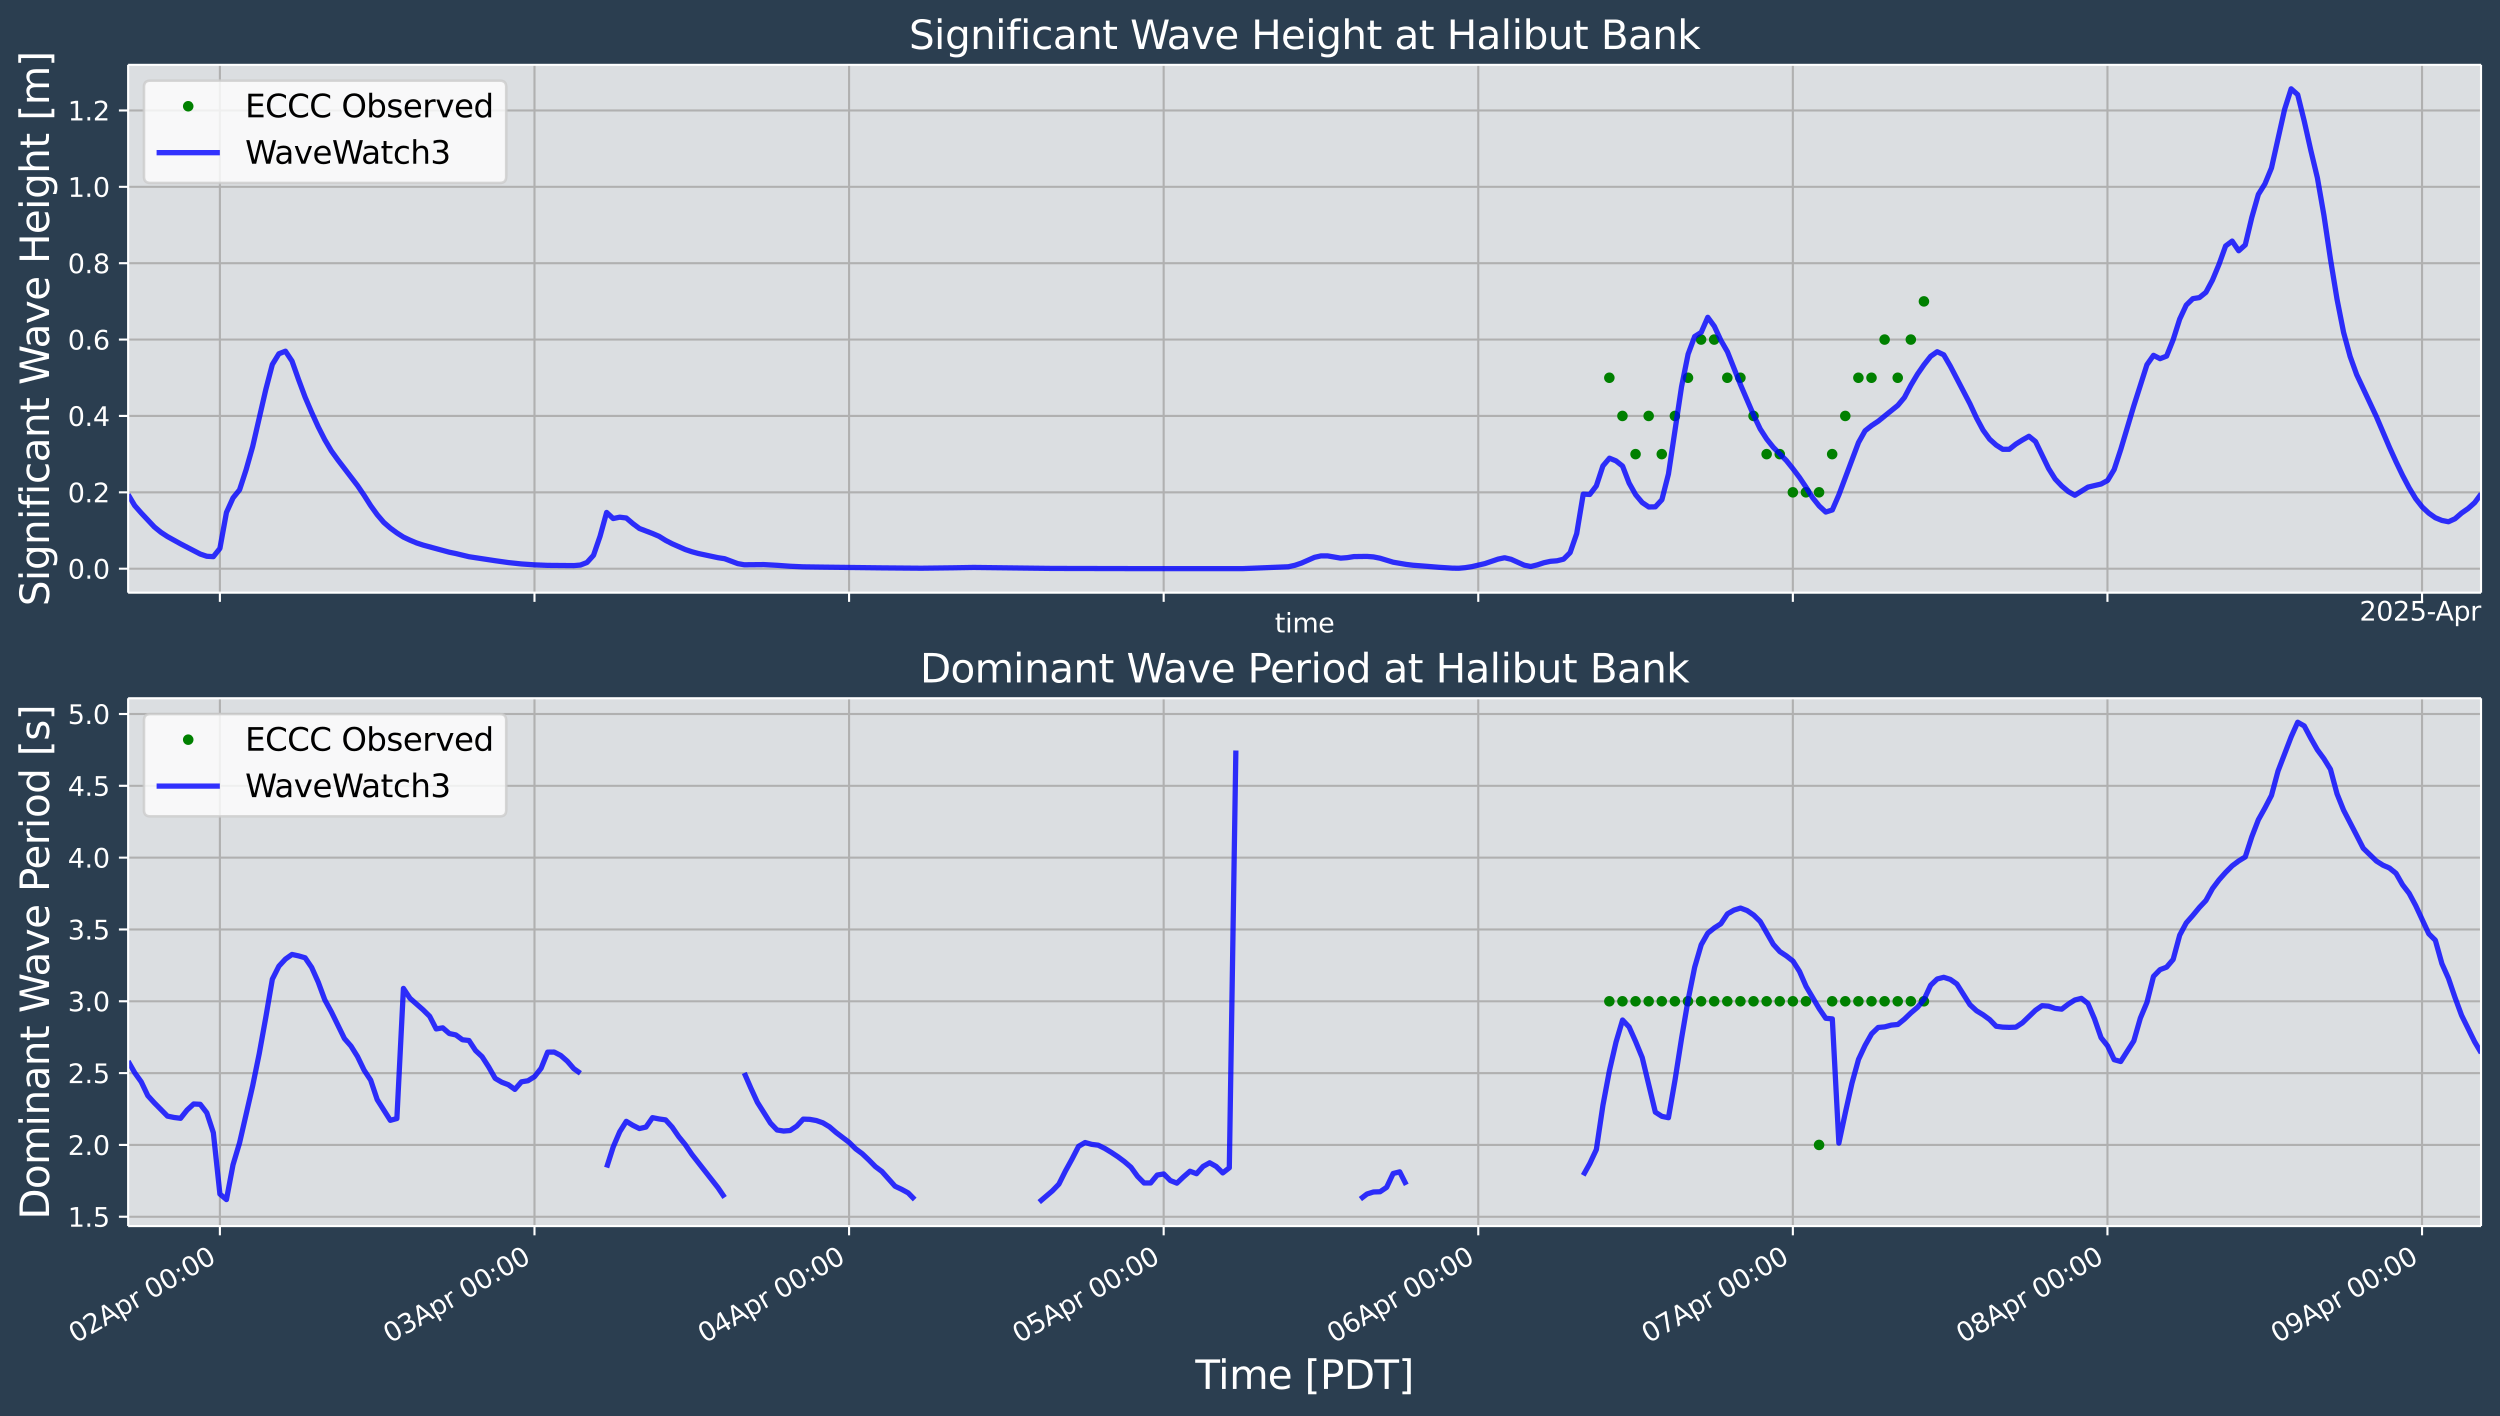 <?xml version="1.0" encoding="UTF-8"?>
<!DOCTYPE svg  PUBLIC '-//W3C//DTD SVG 1.1//EN'  'http://www.w3.org/Graphics/SVG/1.1/DTD/svg11.dtd'>
<svg width="948.62pt" height="537.35pt" version="1.1" viewBox="0 0 948.62 537.35" xmlns="http://www.w3.org/2000/svg" xmlns:xlink="http://www.w3.org/1999/xlink">
 <defs>
  <style type="text/css">*{stroke-linejoin: round; stroke-linecap: butt}</style>
 </defs>
 <g id="figure_1">
  <g id="patch_1">
   <path d="m0 537.35h948.62v-537.35h-948.62z" fill="#2b3e50"/>
  </g>
  <g id="axes_1">
   <g id="patch_2">
    <path d="m48.62 224.89h892.8v-200.29h-892.8z" fill="#dbdee1"/>
   </g>
   <g id="matplotlib.axis_1">
    <g id="xtick_1">
     <g id="line2d_1">
      <path d="m83.437 224.89v-200.29" clip-path="url(#p3595fa53ae)" fill="none" stroke="#b0b0b0" stroke-linecap="square" stroke-width=".8"/>
     </g>
     <g id="line2d_2">
      <defs>
       <path id="mb0a43c308f" d="m0 0v3.5" stroke="#fff" stroke-width=".8"/>
      </defs>
      <use x="83.437" y="224.889" fill="#ffffff" stroke="#ffffff" stroke-width=".8" xlink:href="#mb0a43c308f"/>
     </g>
    </g>
    <g id="xtick_2">
     <g id="line2d_3">
      <path d="m202.81 224.89v-200.29" clip-path="url(#p3595fa53ae)" fill="none" stroke="#b0b0b0" stroke-linecap="square" stroke-width=".8"/>
     </g>
     <g id="line2d_4">
      <use x="202.809" y="224.889" fill="#ffffff" stroke="#ffffff" stroke-width=".8" xlink:href="#mb0a43c308f"/>
     </g>
    </g>
    <g id="xtick_3">
     <g id="line2d_5">
      <path d="m322.18 224.89v-200.29" clip-path="url(#p3595fa53ae)" fill="none" stroke="#b0b0b0" stroke-linecap="square" stroke-width=".8"/>
     </g>
     <g id="line2d_6">
      <use x="322.18" y="224.889" fill="#ffffff" stroke="#ffffff" stroke-width=".8" xlink:href="#mb0a43c308f"/>
     </g>
    </g>
    <g id="xtick_4">
     <g id="line2d_7">
      <path d="m441.55 224.89v-200.29" clip-path="url(#p3595fa53ae)" fill="none" stroke="#b0b0b0" stroke-linecap="square" stroke-width=".8"/>
     </g>
     <g id="line2d_8">
      <use x="441.552" y="224.889" fill="#ffffff" stroke="#ffffff" stroke-width=".8" xlink:href="#mb0a43c308f"/>
     </g>
    </g>
    <g id="xtick_5">
     <g id="line2d_9">
      <path d="m560.92 224.89v-200.29" clip-path="url(#p3595fa53ae)" fill="none" stroke="#b0b0b0" stroke-linecap="square" stroke-width=".8"/>
     </g>
     <g id="line2d_10">
      <use x="560.923" y="224.889" fill="#ffffff" stroke="#ffffff" stroke-width=".8" xlink:href="#mb0a43c308f"/>
     </g>
    </g>
    <g id="xtick_6">
     <g id="line2d_11">
      <path d="m680.29 224.89v-200.29" clip-path="url(#p3595fa53ae)" fill="none" stroke="#b0b0b0" stroke-linecap="square" stroke-width=".8"/>
     </g>
     <g id="line2d_12">
      <use x="680.295" y="224.889" fill="#ffffff" stroke="#ffffff" stroke-width=".8" xlink:href="#mb0a43c308f"/>
     </g>
    </g>
    <g id="xtick_7">
     <g id="line2d_13">
      <path d="m799.67 224.89v-200.29" clip-path="url(#p3595fa53ae)" fill="none" stroke="#b0b0b0" stroke-linecap="square" stroke-width=".8"/>
     </g>
     <g id="line2d_14">
      <use x="799.667" y="224.889" fill="#ffffff" stroke="#ffffff" stroke-width=".8" xlink:href="#mb0a43c308f"/>
     </g>
    </g>
    <g id="xtick_8">
     <g id="line2d_15">
      <path d="m919.04 224.89v-200.29" clip-path="url(#p3595fa53ae)" fill="none" stroke="#b0b0b0" stroke-linecap="square" stroke-width=".8"/>
     </g>
     <g id="line2d_16">
      <use x="919.038" y="224.889" fill="#ffffff" stroke="#ffffff" stroke-width=".8" xlink:href="#mb0a43c308f"/>
     </g>
    </g>
    <g id="text_1">
     <!-- time -->
     <g transform="translate(483.72 239.99) scale(.1 -.1)" fill="#fff">
      <defs>
       <path id="DejaVuSans-74" transform="scale(.016)" d="m1172 4494v-994h1184v-447h-1184v-1900q0-428 117-550t477-122h590v-481h-590q-666 0-919 248-253 249-253 905v1900h-422v447h422v994h578z"/>
       <path id="DejaVuSans-69" transform="scale(.016)" d="m603 3500h575v-3500h-575v3500zm0 1363h575v-729h-575v729z"/>
       <path id="DejaVuSans-6d" transform="scale(.016)" d="m3328 2828q216 388 516 572t706 184q547 0 844-383 297-382 297-1088v-2113h-578v2094q0 503-179 746-178 244-543 244-447 0-707-297-259-296-259-809v-1978h-578v2094q0 506-178 748t-550 242q-441 0-701-298-259-298-259-808v-1978h-578v3500h578v-544q197 322 472 475t653 153q382 0 649-194 267-193 395-562z"/>
       <path id="DejaVuSans-65" transform="scale(.016)" d="m3597 1894v-281h-2644q38-594 358-905t892-311q331 0 642 81t618 244v-544q-310-131-635-200t-659-69q-838 0-1327 487-489 488-489 1320 0 859 464 1363 464 505 1252 505 706 0 1117-455 411-454 411-1235zm-575 169q-6 471-264 752-258 282-683 282-481 0-770-272t-333-766l2050 4z"/>
      </defs>
      <use xlink:href="#DejaVuSans-74"/>
      <use transform="translate(39.209)" xlink:href="#DejaVuSans-69"/>
      <use transform="translate(66.992)" xlink:href="#DejaVuSans-6d"/>
      <use transform="translate(164.4)" xlink:href="#DejaVuSans-65"/>
     </g>
    </g>
    <g id="text_2">
     <!-- 2025-Apr -->
     <g transform="translate(895.29 235.49) scale(.1 -.1)" fill="#fff">
      <defs>
       <path id="DejaVuSans-32" transform="scale(.016)" d="m1228 531h2203v-531h-2962v531q359 372 979 998 621 627 780 809 303 340 423 576 121 236 121 464 0 372-261 606-261 235-680 235-297 0-627-103-329-103-704-313v638q381 153 712 231 332 78 607 78 725 0 1156-363 431-362 431-968 0-288-108-546-107-257-392-607-78-91-497-524-418-433-1181-1211z"/>
       <path id="DejaVuSans-30" transform="scale(.016)" d="m2034 4250q-487 0-733-480-245-479-245-1442 0-959 245-1439 246-480 733-480 491 0 736 480 246 480 246 1439 0 963-246 1442-245 480-736 480zm0 500q785 0 1199-621 414-620 414-1801 0-1178-414-1799-414-620-1199-620-784 0-1198 620-414 621-414 1799 0 1181 414 1801 414 621 1198 621z"/>
       <path id="DejaVuSans-35" transform="scale(.016)" d="m691 4666h2478v-532h-1900v-1143q137 47 274 70 138 23 276 23 781 0 1237-428 457-428 457-1159 0-753-469-1171-469-417-1322-417-294 0-599 50-304 50-629 150v635q281-153 581-228t634-75q541 0 856 284 316 284 316 772 0 487-316 771-315 285-856 285-253 0-505-56-251-56-513-175v2344z"/>
       <path id="DejaVuSans-2d" transform="scale(.016)" d="m313 2009h1684v-512h-1684v512z"/>
       <path id="DejaVuSans-41" transform="scale(.016)" d="m2188 4044-857-2322h1716l-859 2322zm-357 622h716l1778-4666h-656l-425 1197h-2103l-425-1197h-666l1781 4666z"/>
       <path id="DejaVuSans-70" transform="scale(.016)" d="m1159 525v-1856h-578v4831h578v-531q182 312 458 463 277 152 661 152 638 0 1036-506 399-506 399-1331t-399-1332q-398-506-1036-506-384 0-661 152-276 152-458 464zm1957 1222q0 634-261 995t-717 361q-457 0-718-361t-261-995 261-995 718-361q456 0 717 361t261 995z"/>
       <path id="DejaVuSans-72" transform="scale(.016)" d="m2631 2963q-97 56-211 82-114 27-251 27-488 0-749-317t-261-911v-1844h-578v3500h578v-544q182 319 472 473 291 155 707 155 59 0 131-8 72-7 159-23l3-590z"/>
      </defs>
      <use xlink:href="#DejaVuSans-32"/>
      <use transform="translate(63.623)" xlink:href="#DejaVuSans-30"/>
      <use transform="translate(127.25)" xlink:href="#DejaVuSans-32"/>
      <use transform="translate(190.87)" xlink:href="#DejaVuSans-35"/>
      <use transform="translate(254.49)" xlink:href="#DejaVuSans-2d"/>
      <use transform="translate(288.33)" xlink:href="#DejaVuSans-41"/>
      <use transform="translate(356.73)" xlink:href="#DejaVuSans-70"/>
      <use transform="translate(420.21)" xlink:href="#DejaVuSans-72"/>
     </g>
    </g>
   </g>
   <g id="matplotlib.axis_2">
    <g id="ytick_1">
     <g id="line2d_17">
      <path d="m48.62 215.79h892.8" clip-path="url(#p3595fa53ae)" fill="none" stroke="#b0b0b0" stroke-linecap="square" stroke-width=".8"/>
     </g>
     <g id="line2d_18">
      <defs>
       <path id="m630be908a1" d="m0 0h-3.5" stroke="#fff" stroke-width=".8"/>
      </defs>
      <use x="48.62" y="215.791" fill="#ffffff" stroke="#ffffff" stroke-width=".8" xlink:href="#m630be908a1"/>
     </g>
     <g id="text_3">
      <!-- 0.0 -->
      <g transform="translate(25.717 219.59) scale(.1 -.1)" fill="#fff">
       <defs>
        <path id="DejaVuSans-2e" transform="scale(.016)" d="m684 794h660v-794h-660v794z"/>
       </defs>
       <use xlink:href="#DejaVuSans-30"/>
       <use transform="translate(63.623)" xlink:href="#DejaVuSans-2e"/>
       <use transform="translate(95.41)" xlink:href="#DejaVuSans-30"/>
      </g>
     </g>
    </g>
    <g id="ytick_2">
     <g id="line2d_19">
      <path d="m48.62 186.81h892.8" clip-path="url(#p3595fa53ae)" fill="none" stroke="#b0b0b0" stroke-linecap="square" stroke-width=".8"/>
     </g>
     <g id="line2d_20">
      <use x="48.62" y="186.81" fill="#ffffff" stroke="#ffffff" stroke-width=".8" xlink:href="#m630be908a1"/>
     </g>
     <g id="text_4">
      <!-- 0.2 -->
      <g transform="translate(25.717 190.61) scale(.1 -.1)" fill="#fff">
       <use xlink:href="#DejaVuSans-30"/>
       <use transform="translate(63.623)" xlink:href="#DejaVuSans-2e"/>
       <use transform="translate(95.41)" xlink:href="#DejaVuSans-32"/>
      </g>
     </g>
    </g>
    <g id="ytick_3">
     <g id="line2d_21">
      <path d="m48.62 157.83h892.8" clip-path="url(#p3595fa53ae)" fill="none" stroke="#b0b0b0" stroke-linecap="square" stroke-width=".8"/>
     </g>
     <g id="line2d_22">
      <use x="48.62" y="157.83" fill="#ffffff" stroke="#ffffff" stroke-width=".8" xlink:href="#m630be908a1"/>
     </g>
     <g id="text_5">
      <!-- 0.4 -->
      <g transform="translate(25.717 161.63) scale(.1 -.1)" fill="#fff">
       <defs>
        <path id="DejaVuSans-34" transform="scale(.016)" d="m2419 4116-1594-2491h1594v2491zm-166 550h794v-3041h666v-525h-666v-1100h-628v1100h-2106v609l1940 2957z"/>
       </defs>
       <use xlink:href="#DejaVuSans-30"/>
       <use transform="translate(63.623)" xlink:href="#DejaVuSans-2e"/>
       <use transform="translate(95.41)" xlink:href="#DejaVuSans-34"/>
      </g>
     </g>
    </g>
    <g id="ytick_4">
     <g id="line2d_23">
      <path d="m48.62 128.85h892.8" clip-path="url(#p3595fa53ae)" fill="none" stroke="#b0b0b0" stroke-linecap="square" stroke-width=".8"/>
     </g>
     <g id="line2d_24">
      <use x="48.62" y="128.85" fill="#ffffff" stroke="#ffffff" stroke-width=".8" xlink:href="#m630be908a1"/>
     </g>
     <g id="text_6">
      <!-- 0.6 -->
      <g transform="translate(25.717 132.65) scale(.1 -.1)" fill="#fff">
       <defs>
        <path id="DejaVuSans-36" transform="scale(.016)" d="m2113 2584q-425 0-674-291-248-290-248-796 0-503 248-796 249-292 674-292t673 292q248 293 248 796 0 506-248 796-248 291-673 291zm1253 1979v-575q-238 112-480 171-242 60-480 60-625 0-955-422-329-422-376-1275 184 272 462 417 279 145 613 145 703 0 1111-427 408-426 408-1160 0-719-425-1154-425-434-1131-434-810 0-1238 620-428 621-428 1799 0 1106 525 1764t1409 658q238 0 480-47t505-140z"/>
       </defs>
       <use xlink:href="#DejaVuSans-30"/>
       <use transform="translate(63.623)" xlink:href="#DejaVuSans-2e"/>
       <use transform="translate(95.41)" xlink:href="#DejaVuSans-36"/>
      </g>
     </g>
    </g>
    <g id="ytick_5">
     <g id="line2d_25">
      <path d="m48.62 99.87h892.8" clip-path="url(#p3595fa53ae)" fill="none" stroke="#b0b0b0" stroke-linecap="square" stroke-width=".8"/>
     </g>
     <g id="line2d_26">
      <use x="48.62" y="99.87" fill="#ffffff" stroke="#ffffff" stroke-width=".8" xlink:href="#m630be908a1"/>
     </g>
     <g id="text_7">
      <!-- 0.8 -->
      <g transform="translate(25.717 103.67) scale(.1 -.1)" fill="#fff">
       <defs>
        <path id="DejaVuSans-38" transform="scale(.016)" d="m2034 2216q-450 0-708-241-257-241-257-662 0-422 257-663 258-241 708-241t709 242q260 243 260 662 0 421-258 662-257 241-711 241zm-631 268q-406 100-633 378-226 279-226 679 0 559 398 884 399 325 1092 325 697 0 1094-325t397-884q0-400-227-679-226-278-629-378 456-106 710-416 255-309 255-755 0-679-414-1042-414-362-1186-362-771 0-1186 362-414 363-414 1042 0 446 256 755 257 310 713 416zm-231 997q0-362 226-565 227-203 636-203 407 0 636 203 230 203 230 565 0 363-230 566-229 203-636 203-409 0-636-203-226-203-226-566z"/>
       </defs>
       <use xlink:href="#DejaVuSans-30"/>
       <use transform="translate(63.623)" xlink:href="#DejaVuSans-2e"/>
       <use transform="translate(95.41)" xlink:href="#DejaVuSans-38"/>
      </g>
     </g>
    </g>
    <g id="ytick_6">
     <g id="line2d_27">
      <path d="m48.62 70.89h892.8" clip-path="url(#p3595fa53ae)" fill="none" stroke="#b0b0b0" stroke-linecap="square" stroke-width=".8"/>
     </g>
     <g id="line2d_28">
      <use x="48.62" y="70.89" fill="#ffffff" stroke="#ffffff" stroke-width=".8" xlink:href="#m630be908a1"/>
     </g>
     <g id="text_8">
      <!-- 1.0 -->
      <g transform="translate(25.717 74.689) scale(.1 -.1)" fill="#fff">
       <defs>
        <path id="DejaVuSans-31" transform="scale(.016)" d="m794 531h1031v3560l-1122-225v575l1116 225h631v-4135h1031v-531h-2687v531z"/>
       </defs>
       <use xlink:href="#DejaVuSans-31"/>
       <use transform="translate(63.623)" xlink:href="#DejaVuSans-2e"/>
       <use transform="translate(95.41)" xlink:href="#DejaVuSans-30"/>
      </g>
     </g>
    </g>
    <g id="ytick_7">
     <g id="line2d_29">
      <path d="m48.62 41.909h892.8" clip-path="url(#p3595fa53ae)" fill="none" stroke="#b0b0b0" stroke-linecap="square" stroke-width=".8"/>
     </g>
     <g id="line2d_30">
      <use x="48.62" y="41.909" fill="#ffffff" stroke="#ffffff" stroke-width=".8" xlink:href="#m630be908a1"/>
     </g>
     <g id="text_9">
      <!-- 1.2 -->
      <g transform="translate(25.717 45.709) scale(.1 -.1)" fill="#fff">
       <use xlink:href="#DejaVuSans-31"/>
       <use transform="translate(63.623)" xlink:href="#DejaVuSans-2e"/>
       <use transform="translate(95.41)" xlink:href="#DejaVuSans-32"/>
      </g>
     </g>
    </g>
    <g id="text_10">
     <!-- Significant Wave Height [m] -->
     <g transform="translate(18.598 230.01) rotate(-90) scale(.15 -.15)" fill="#fff">
      <defs>
       <path id="BitstreamVeraSans-Roman-53" transform="scale(.016)" d="m3425 4513v-616q-359 172-678 256-319 85-616 85-515 0-795-200t-280-569q0-310 186-468 186-157 705-254l381-78q706-135 1042-474t336-907q0-679-455-1029-454-350-1332-350-331 0-705 75-373 75-773 222v650q384-215 753-325 369-109 725-109 540 0 834 212 294 213 294 607 0 343-211 537t-692 291l-385 75q-706 140-1022 440-315 300-315 835 0 619 436 975t1201 356q329 0 669-60 341-59 697-177z"/>
       <path id="BitstreamVeraSans-Roman-69" transform="scale(.016)" d="m603 3500h575v-3500h-575v3500zm0 1363h575v-729h-575v729z"/>
       <path id="BitstreamVeraSans-Roman-67" transform="scale(.016)" d="m2906 1791q0 625-258 968-257 344-723 344-462 0-720-344-258-343-258-968 0-622 258-966t720-344q466 0 723 344 258 344 258 966zm575-1357q0-893-397-1329-396-436-1215-436-303 0-572 45t-522 139v559q253-137 500-202 247-66 503-66 566 0 847 295t281 892v285q-178-310-456-463t-666-153q-643 0-1037 490-394 491-394 1301 0 812 394 1302 394 491 1037 491 388 0 666-153t456-462v531h575v-3066z"/>
       <path id="BitstreamVeraSans-Roman-6e" transform="scale(.016)" d="m3513 2113v-2113h-575v2094q0 497-194 743-194 247-581 247-466 0-735-297-269-296-269-809v-1978h-578v3500h578v-544q207 316 486 472 280 156 646 156 603 0 912-373 310-373 310-1098z"/>
       <path id="BitstreamVeraSans-Roman-66" transform="scale(.016)" d="m2375 4863v-479h-550q-309 0-430-125-120-125-120-450v-309h947v-447h-947v-3053h-578v3053h-550v447h550v244q0 584 272 851 272 268 862 268h544z"/>
       <path id="BitstreamVeraSans-Roman-63" transform="scale(.016)" d="m3122 3366v-538q-244 135-489 202t-495 67q-560 0-870-355-309-354-309-995t309-996q310-354 870-354 250 0 495 67t489 202v-532q-241-112-499-168-257-57-548-57-791 0-1257 497-465 497-465 1341 0 856 470 1346 471 491 1290 491 265 0 518-55 253-54 491-163z"/>
       <path id="BitstreamVeraSans-Roman-61" transform="scale(.016)" d="m2194 1759q-697 0-966-159t-269-544q0-306 202-486 202-179 548-179 479 0 768 339t289 901v128h-572zm1147 238v-1997h-575v531q-197-318-491-470t-719-152q-537 0-855 302-317 302-317 808 0 590 395 890 396 300 1180 300h807v57q0 397-261 614t-733 217q-300 0-585-72-284-72-546-216v532q315 122 612 182 297 61 578 61 760 0 1135-394 375-393 375-1193z"/>
       <path id="BitstreamVeraSans-Roman-74" transform="scale(.016)" d="m1172 4494v-994h1184v-447h-1184v-1900q0-428 117-550t477-122h590v-481h-590q-666 0-919 248-253 249-253 905v1900h-422v447h422v994h578z"/>
       <path id="BitstreamVeraSans-Roman-57" transform="scale(.016)" d="m213 4666h637l981-3944 978 3944h710l981-3944 978 3944h641l-1172-4666h-794l-984 4050-994-4050h-794l-1168 4666z"/>
       <path id="BitstreamVeraSans-Roman-76" transform="scale(.016)" d="m191 3500h609l1094-2937 1094 2937h609l-1313-3500h-781l-1312 3500z"/>
       <path id="BitstreamVeraSans-Roman-65" transform="scale(.016)" d="m3597 1894v-281h-2644q38-594 358-905t892-311q331 0 642 81t618 244v-544q-310-131-635-200t-659-69q-838 0-1327 487-489 488-489 1320 0 859 464 1363 464 505 1252 505 706 0 1117-455 411-454 411-1235zm-575 169q-6 471-264 752-258 282-683 282-481 0-770-272t-333-766l2050 4z"/>
       <path id="BitstreamVeraSans-Roman-48" transform="scale(.016)" d="m628 4666h631v-1913h2294v1913h631v-4666h-631v2222h-2294v-2222h-631v4666z"/>
       <path id="BitstreamVeraSans-Roman-68" transform="scale(.016)" d="m3513 2113v-2113h-575v2094q0 497-194 743-194 247-581 247-466 0-735-297-269-296-269-809v-1978h-578v4863h578v-1907q207 316 486 472 280 156 646 156 603 0 912-373 310-373 310-1098z"/>
       <path id="BitstreamVeraSans-Roman-5b" transform="scale(.016)" d="m550 4863h1325v-447h-750v-4813h750v-447h-1325v5707z"/>
       <path id="BitstreamVeraSans-Roman-6d" transform="scale(.016)" d="m3328 2828q216 388 516 572t706 184q547 0 844-383 297-382 297-1088v-2113h-578v2094q0 503-179 746-178 244-543 244-447 0-707-297-259-296-259-809v-1978h-578v2094q0 506-178 748t-550 242q-441 0-701-298-259-298-259-808v-1978h-578v3500h578v-544q197 322 472 475t653 153q382 0 649-194 267-193 395-562z"/>
       <path id="BitstreamVeraSans-Roman-5d" transform="scale(.016)" d="m1947 4863v-5707h-1325v447h747v4813h-747v447h1325z"/>
      </defs>
      <use xlink:href="#BitstreamVeraSans-Roman-53"/>
      <use transform="translate(63.477)" xlink:href="#BitstreamVeraSans-Roman-69"/>
      <use transform="translate(91.26)" xlink:href="#BitstreamVeraSans-Roman-67"/>
      <use transform="translate(154.74)" xlink:href="#BitstreamVeraSans-Roman-6e"/>
      <use transform="translate(218.12)" xlink:href="#BitstreamVeraSans-Roman-69"/>
      <use transform="translate(245.9)" xlink:href="#BitstreamVeraSans-Roman-66"/>
      <use transform="translate(281.1)" xlink:href="#BitstreamVeraSans-Roman-69"/>
      <use transform="translate(308.89)" xlink:href="#BitstreamVeraSans-Roman-63"/>
      <use transform="translate(363.87)" xlink:href="#BitstreamVeraSans-Roman-61"/>
      <use transform="translate(425.15)" xlink:href="#BitstreamVeraSans-Roman-6e"/>
      <use transform="translate(488.53)" xlink:href="#BitstreamVeraSans-Roman-74"/>
      <use transform="translate(527.73)" xlink:href="#BitstreamVeraSans-Roman-20"/>
      <use transform="translate(559.52)" xlink:href="#BitstreamVeraSans-Roman-57"/>
      <use transform="translate(652.02)" xlink:href="#BitstreamVeraSans-Roman-61"/>
      <use transform="translate(713.3)" xlink:href="#BitstreamVeraSans-Roman-76"/>
      <use transform="translate(772.48)" xlink:href="#BitstreamVeraSans-Roman-65"/>
      <use transform="translate(834.01)" xlink:href="#BitstreamVeraSans-Roman-20"/>
      <use transform="translate(865.79)" xlink:href="#BitstreamVeraSans-Roman-48"/>
      <use transform="translate(940.99)" xlink:href="#BitstreamVeraSans-Roman-65"/>
      <use transform="translate(1002.5)" xlink:href="#BitstreamVeraSans-Roman-69"/>
      <use transform="translate(1030.3)" xlink:href="#BitstreamVeraSans-Roman-67"/>
      <use transform="translate(1093.8)" xlink:href="#BitstreamVeraSans-Roman-68"/>
      <use transform="translate(1157.2)" xlink:href="#BitstreamVeraSans-Roman-74"/>
      <use transform="translate(1196.4)" xlink:href="#BitstreamVeraSans-Roman-20"/>
      <use transform="translate(1228.1)" xlink:href="#BitstreamVeraSans-Roman-5b"/>
      <use transform="translate(1267.2)" xlink:href="#BitstreamVeraSans-Roman-6d"/>
      <use transform="translate(1364.6)" xlink:href="#BitstreamVeraSans-Roman-5d"/>
     </g>
    </g>
   </g>
   <g id="line2d_31">
    <defs>
     <path id="m2336ad5f8a" d="m0 1.5c0.398 0 0.779-0.158 1.061-0.439 0.281-0.281 0.439-0.663 0.439-1.061s-0.158-0.779-0.439-1.061c-0.281-0.281-0.663-0.439-1.061-0.439s-0.779 0.158-1.061 0.439c-0.281 0.281-0.439 0.663-0.439 1.061s0.158 0.779 0.439 1.061c0.281 0.281 0.663 0.439 1.061 0.439z" stroke="#008000"/>
    </defs>
    <g clip-path="url(#p3595fa53ae)" fill="#008000" stroke="#008000">
     <use x="610.662" y="143.34" xlink:href="#m2336ad5f8a"/>
     <use x="615.635" y="157.83" xlink:href="#m2336ad5f8a"/>
     <use x="620.609" y="172.32" xlink:href="#m2336ad5f8a"/>
     <use x="625.583" y="157.83" xlink:href="#m2336ad5f8a"/>
     <use x="630.557" y="172.32" xlink:href="#m2336ad5f8a"/>
     <use x="635.531" y="157.83" xlink:href="#m2336ad5f8a"/>
     <use x="640.504" y="143.34" xlink:href="#m2336ad5f8a"/>
     <use x="645.478" y="128.85" xlink:href="#m2336ad5f8a"/>
     <use x="650.452" y="128.85" xlink:href="#m2336ad5f8a"/>
     <use x="655.426" y="143.34" xlink:href="#m2336ad5f8a"/>
     <use x="660.4" y="143.34" xlink:href="#m2336ad5f8a"/>
     <use x="665.374" y="157.83" xlink:href="#m2336ad5f8a"/>
     <use x="670.347" y="172.32" xlink:href="#m2336ad5f8a"/>
     <use x="675.321" y="172.32" xlink:href="#m2336ad5f8a"/>
     <use x="680.295" y="186.81" xlink:href="#m2336ad5f8a"/>
     <use x="685.269" y="186.81" xlink:href="#m2336ad5f8a"/>
     <use x="690.243" y="186.81" xlink:href="#m2336ad5f8a"/>
     <use x="695.216" y="172.32" xlink:href="#m2336ad5f8a"/>
     <use x="700.19" y="157.83" xlink:href="#m2336ad5f8a"/>
     <use x="705.164" y="143.34" xlink:href="#m2336ad5f8a"/>
     <use x="710.138" y="143.34" xlink:href="#m2336ad5f8a"/>
     <use x="715.112" y="128.85" xlink:href="#m2336ad5f8a"/>
     <use x="720.085" y="143.34" xlink:href="#m2336ad5f8a"/>
     <use x="725.059" y="128.85" xlink:href="#m2336ad5f8a"/>
     <use x="730.033" y="114.36" xlink:href="#m2336ad5f8a"/>
    </g>
   </g>
   <g id="line2d_32">
    <path d="m48.62 187.65 2.487 4.184 2.487 2.827 4.974 5.294 2.487 2.017 2.487 1.629 4.974 2.756 7.461 3.874 2.487 0.842 2.487 0.152 2.487-3.124 2.487-13.643 2.487-5.514 2.487-3.088 2.487-7.634 2.487-8.787 4.974-21.608 2.487-9.533 2.487-4.055 2.487-0.984 2.487 3.75 2.487 7.018 2.487 6.668 2.487 5.814 2.487 5.454 2.487 4.895 2.487 4.213 2.487 3.451 7.461 9.75 2.487 3.667 2.487 3.916 2.487 3.449 2.487 2.913 2.487 2.167 2.487 1.823 2.487 1.594 2.487 1.17 2.487 1.046 2.487 0.818 9.948 2.705 2.487 0.507 4.974 1.2 9.948 1.518 4.974 0.702 4.974 0.526 4.974 0.338 4.974 0.201 9.948 0.087 2.487-0.214 2.487-0.956 2.487-2.751 2.487-7.232 2.487-9.016 2.487 2.309 2.487-0.512 2.487 0.307 2.487 2.118 2.487 1.855 4.974 1.907 2.487 1.064 2.487 1.55 2.487 1.279 4.974 2.188 2.487 0.835 2.487 0.676 7.461 1.591 2.487 0.385 4.974 1.859 2.487 0.438 7.461-0.071 4.974 0.276 4.974 0.357 4.974 0.222 7.461 0.109 22.382 0.284 14.921 0.135 7.461-0.099 4.974-0.067 7.461-0.135 29.843 0.379 32.33 0.071 39.791 0.008 17.408-0.713 2.487-0.553 2.487-0.836 4.974-2.192 2.487-0.548 2.487 0.006 4.974 0.851 2.487-0.191 2.487-0.397 4.974-0.07 2.487 0.191 2.487 0.494 4.974 1.517 4.974 0.839 2.487 0.307 4.974 0.38 4.974 0.407 4.974 0.318 2.487 0.047 2.487-0.234 2.487-0.386 4.974-1.159 4.974-1.688 2.487-0.521 2.487 0.585 4.974 2.238 2.487 0.493 2.487-0.61 2.487-0.815 2.487-0.539 2.487-0.203 2.487-0.611 2.487-2.488 2.487-7.194 2.487-14.992 2.487 0.119 2.487-3.26 2.487-7.56 2.487-2.943 2.487 1.022 2.487 1.971 2.487 6.467 2.487 4.413 2.487 2.961 2.487 1.677 2.487-0.051 2.487-2.7 2.487-9.744 4.974-33.166 2.487-12.333 2.487-6.678 2.487-1.585 2.487-5.705 2.487 3.403 2.487 5.351 2.487 4.308 4.974 12.541 4.974 11.577 2.487 5.183 2.487 3.854 2.487 3.125 4.974 5.036 2.487 3.097 2.487 3.312 2.487 3.72 2.487 3.953 2.487 3.123 2.487 2.305 2.487-0.796 2.487-5.736 7.461-19.871 2.487-4.433 2.487-1.982 2.487-1.641 7.461-6.029 2.487-2.975 2.487-4.718 2.487-4.169 2.487-3.582 2.487-3.16 2.487-1.738 2.487 1.17 2.487 4.28 7.461 14.32 2.487 5.364 2.487 4.625 2.487 3.427 2.487 2.233 2.487 1.599 2.487 0.002 2.487-1.966 2.487-1.562 2.487-1.409 2.487 2.002 4.974 10.248 2.487 3.974 2.487 2.625 2.487 2.111 2.487 1.423 4.974-3.092 4.974-1.17 2.487-1.35 2.487-4.157 2.487-7.566 4.974-16.612 4.974-15.59 2.487-3.559 2.487 1.268 2.487-0.979 2.487-6.229 2.487-7.824 2.487-5.313 2.487-2.427 2.487-0.406 2.487-1.997 2.487-4.66 2.487-5.986 2.487-6.932 2.487-1.87 2.487 3.671 2.487-2.216 2.487-10.442 2.487-8.726 2.487-3.99 2.487-6.027 4.974-22.22 2.487-7.82 2.487 2.215 2.487 10.048 2.487 11.083 2.487 10.363 2.487 14.252 2.487 16.674 2.487 15.188 2.487 12.589 2.487 9.153 2.487 6.91 7.461 15.896 4.974 11.661 2.487 5.473 2.487 5.175 2.487 4.715 2.487 4.124 2.487 3.163 2.487 2.327 2.487 1.746 2.487 1.024 2.487 0.495 2.487-1.135 2.487-2.156 2.487-1.726 2.487-2.22 2.487-3.366v0" clip-path="url(#p3595fa53ae)" fill="none" stroke="#00f" stroke-linecap="square" stroke-opacity=".8" stroke-width="2"/>
   </g>
   <g id="patch_3">
    <path d="m48.62 224.89v-200.29" fill="none" stroke="#fff" stroke-linecap="square" stroke-width=".8"/>
   </g>
   <g id="patch_4">
    <path d="m941.42 224.89v-200.29" fill="none" stroke="#fff" stroke-linecap="square" stroke-width=".8"/>
   </g>
   <g id="patch_5">
    <path d="m48.62 224.89h892.8" fill="none" stroke="#fff" stroke-linecap="square" stroke-width=".8"/>
   </g>
   <g id="patch_6">
    <path d="m48.62 24.598h892.8" fill="none" stroke="#fff" stroke-linecap="square" stroke-width=".8"/>
   </g>
   <g id="text_11">
    <!-- Significant Wave Height at Halibut Bank -->
    <g transform="translate(344.91 18.598) scale(.15 -.15)" fill="#fff">
     <defs>
      <path id="BitstreamVeraSans-Roman-6c" transform="scale(.016)" d="m603 4863h575v-4863h-575v4863z"/>
      <path id="BitstreamVeraSans-Roman-62" transform="scale(.016)" d="m3116 1747q0 634-261 995t-717 361q-457 0-718-361t-261-995 261-995 718-361q456 0 717 361t261 995zm-1957 1222q182 312 458 463 277 152 661 152 638 0 1036-506 399-506 399-1331t-399-1332q-398-506-1036-506-384 0-661 152-276 152-458 464v-525h-578v4863h578v-1894z"/>
      <path id="BitstreamVeraSans-Roman-75" transform="scale(.016)" d="m544 1381v2119h575v-2097q0-497 193-746 194-248 582-248 465 0 735 297 271 297 271 810v1984h575v-3500h-575v538q-209-319-486-474-276-155-642-155-603 0-916 375-312 375-312 1097z"/>
      <path id="BitstreamVeraSans-Roman-42" transform="scale(.016)" d="m1259 2228v-1709h1013q509 0 754 211 246 211 246 645 0 438-246 645-245 208-754 208h-1013zm0 1919v-1406h935q462 0 688 173 227 174 227 530 0 353-227 528-226 175-688 175h-935zm-631 519h1613q722 0 1112-300 391-300 391-853 0-429-200-682t-588-315q466-100 724-418 258-317 258-792 0-625-425-966-425-340-1210-340h-1675v4666z"/>
      <path id="BitstreamVeraSans-Roman-6b" transform="scale(.016)" d="m581 4863h578v-2872l1716 1509h734l-1856-1637 1935-1863h-750l-1779 1709v-1709h-578v4863z"/>
     </defs>
     <use xlink:href="#BitstreamVeraSans-Roman-53"/>
     <use transform="translate(63.477)" xlink:href="#BitstreamVeraSans-Roman-69"/>
     <use transform="translate(91.26)" xlink:href="#BitstreamVeraSans-Roman-67"/>
     <use transform="translate(154.74)" xlink:href="#BitstreamVeraSans-Roman-6e"/>
     <use transform="translate(218.12)" xlink:href="#BitstreamVeraSans-Roman-69"/>
     <use transform="translate(245.9)" xlink:href="#BitstreamVeraSans-Roman-66"/>
     <use transform="translate(281.1)" xlink:href="#BitstreamVeraSans-Roman-69"/>
     <use transform="translate(308.89)" xlink:href="#BitstreamVeraSans-Roman-63"/>
     <use transform="translate(363.87)" xlink:href="#BitstreamVeraSans-Roman-61"/>
     <use transform="translate(425.15)" xlink:href="#BitstreamVeraSans-Roman-6e"/>
     <use transform="translate(488.53)" xlink:href="#BitstreamVeraSans-Roman-74"/>
     <use transform="translate(527.73)" xlink:href="#BitstreamVeraSans-Roman-20"/>
     <use transform="translate(559.52)" xlink:href="#BitstreamVeraSans-Roman-57"/>
     <use transform="translate(652.02)" xlink:href="#BitstreamVeraSans-Roman-61"/>
     <use transform="translate(713.3)" xlink:href="#BitstreamVeraSans-Roman-76"/>
     <use transform="translate(772.48)" xlink:href="#BitstreamVeraSans-Roman-65"/>
     <use transform="translate(834.01)" xlink:href="#BitstreamVeraSans-Roman-20"/>
     <use transform="translate(865.79)" xlink:href="#BitstreamVeraSans-Roman-48"/>
     <use transform="translate(940.99)" xlink:href="#BitstreamVeraSans-Roman-65"/>
     <use transform="translate(1002.5)" xlink:href="#BitstreamVeraSans-Roman-69"/>
     <use transform="translate(1030.3)" xlink:href="#BitstreamVeraSans-Roman-67"/>
     <use transform="translate(1093.8)" xlink:href="#BitstreamVeraSans-Roman-68"/>
     <use transform="translate(1157.2)" xlink:href="#BitstreamVeraSans-Roman-74"/>
     <use transform="translate(1196.4)" xlink:href="#BitstreamVeraSans-Roman-20"/>
     <use transform="translate(1228.1)" xlink:href="#BitstreamVeraSans-Roman-61"/>
     <use transform="translate(1289.4)" xlink:href="#BitstreamVeraSans-Roman-74"/>
     <use transform="translate(1328.6)" xlink:href="#BitstreamVeraSans-Roman-20"/>
     <use transform="translate(1360.4)" xlink:href="#BitstreamVeraSans-Roman-48"/>
     <use transform="translate(1435.6)" xlink:href="#BitstreamVeraSans-Roman-61"/>
     <use transform="translate(1496.9)" xlink:href="#BitstreamVeraSans-Roman-6c"/>
     <use transform="translate(1524.7)" xlink:href="#BitstreamVeraSans-Roman-69"/>
     <use transform="translate(1552.5)" xlink:href="#BitstreamVeraSans-Roman-62"/>
     <use transform="translate(1615.9)" xlink:href="#BitstreamVeraSans-Roman-75"/>
     <use transform="translate(1679.3)" xlink:href="#BitstreamVeraSans-Roman-74"/>
     <use transform="translate(1718.5)" xlink:href="#BitstreamVeraSans-Roman-20"/>
     <use transform="translate(1750.3)" xlink:href="#BitstreamVeraSans-Roman-42"/>
     <use transform="translate(1818.9)" xlink:href="#BitstreamVeraSans-Roman-61"/>
     <use transform="translate(1880.2)" xlink:href="#BitstreamVeraSans-Roman-6e"/>
     <use transform="translate(1943.6)" xlink:href="#BitstreamVeraSans-Roman-6b"/>
    </g>
   </g>
   <g id="legend_1">
    <g id="patch_7">
     <path d="m57.02 69.425h132.67q2.4 0 2.4-2.4v-34.028q0-2.4-2.4-2.4h-132.67q-2.4 0-2.4 2.4v34.028q0 2.4 2.4 2.4z" fill="#fff" opacity=".8" stroke="#ccc"/>
    </g>
    <g id="line2d_33">
     <use x="71.42" y="40.316" fill="#008000" stroke="#008000" xlink:href="#m2336ad5f8a"/>
    </g>
    <g id="text_12">
     <!-- ECCC Observed -->
     <g transform="translate(93.02 44.516) scale(.12 -.12)">
      <defs>
       <path id="BitstreamVeraSans-Roman-45" transform="scale(.016)" d="m628 4666h2950v-532h-2319v-1381h2222v-531h-2222v-1691h2375v-531h-3006v4666z"/>
       <path id="BitstreamVeraSans-Roman-43" transform="scale(.016)" d="m4122 4306v-665q-319 297-680 443-361 147-767 147-800 0-1225-489t-425-1414q0-922 425-1411t1225-489q406 0 767 147t680 444v-660q-331-225-702-338-370-112-782-112-1060 0-1670 648-609 649-609 1771 0 1125 609 1773 610 649 1670 649 418 0 788-111 371-111 696-333z"/>
       <path id="BitstreamVeraSans-Roman-4f" transform="scale(.016)" d="m2522 4238q-688 0-1093-513-404-512-404-1397 0-881 404-1394 405-512 1093-512 687 0 1089 512 402 513 402 1394 0 885-402 1397-402 513-1089 513zm0 512q981 0 1568-658 588-658 588-1764 0-1103-588-1761-587-658-1568-658-984 0-1574 656-589 657-589 1763t589 1764q590 658 1574 658z"/>
       <path id="BitstreamVeraSans-Roman-73" transform="scale(.016)" d="m2834 3397v-544q-243 125-506 187-262 63-544 63-428 0-642-131t-214-394q0-200 153-314t616-217l197-44q612-131 870-370t258-667q0-488-386-773-386-284-1061-284-281 0-586 55t-642 164v594q319-166 628-249 309-82 613-82 406 0 624 139 219 139 219 392 0 234-158 359-157 125-692 241l-200 47q-534 112-772 345-237 233-237 639 0 494 350 762 350 269 994 269 318 0 599-47 282-46 519-140z"/>
       <path id="BitstreamVeraSans-Roman-72" transform="scale(.016)" d="m2631 2963q-97 56-211 82-114 27-251 27-488 0-749-317t-261-911v-1844h-578v3500h578v-544q182 319 472 473 291 155 707 155 59 0 131-8 72-7 159-23l3-590z"/>
       <path id="BitstreamVeraSans-Roman-64" transform="scale(.016)" d="m2906 2969v1894h575v-4863h-575v525q-181-312-458-464-276-152-664-152-634 0-1033 506-398 507-398 1332t398 1331q399 506 1033 506 388 0 664-152 277-151 458-463zm-1959-1222q0-634 261-995t717-361 718 361q263 361 263 995t-263 995q-262 361-718 361t-717-361-261-995z"/>
      </defs>
      <use xlink:href="#BitstreamVeraSans-Roman-45"/>
      <use transform="translate(63.184)" xlink:href="#BitstreamVeraSans-Roman-43"/>
      <use transform="translate(133.01)" xlink:href="#BitstreamVeraSans-Roman-43"/>
      <use transform="translate(202.83)" xlink:href="#BitstreamVeraSans-Roman-43"/>
      <use transform="translate(272.66)" xlink:href="#BitstreamVeraSans-Roman-20"/>
      <use transform="translate(304.44)" xlink:href="#BitstreamVeraSans-Roman-4f"/>
      <use transform="translate(383.15)" xlink:href="#BitstreamVeraSans-Roman-62"/>
      <use transform="translate(446.63)" xlink:href="#BitstreamVeraSans-Roman-73"/>
      <use transform="translate(498.73)" xlink:href="#BitstreamVeraSans-Roman-65"/>
      <use transform="translate(560.25)" xlink:href="#BitstreamVeraSans-Roman-72"/>
      <use transform="translate(601.37)" xlink:href="#BitstreamVeraSans-Roman-76"/>
      <use transform="translate(660.55)" xlink:href="#BitstreamVeraSans-Roman-65"/>
      <use transform="translate(722.07)" xlink:href="#BitstreamVeraSans-Roman-64"/>
     </g>
    </g>
    <g id="line2d_34">
     <path d="m59.42 57.93h12 12" fill="none" stroke="#00f" stroke-linecap="square" stroke-opacity=".8" stroke-width="2"/>
    </g>
    <g id="text_13">
     <!-- WaveWatch3 -->
     <g transform="translate(93.02 62.13) scale(.12 -.12)">
      <defs>
       <path id="BitstreamVeraSans-Roman-33" transform="scale(.016)" d="m2597 2516q453-97 707-404 255-306 255-756 0-690-475-1069-475-378-1350-378-293 0-604 58t-642 174v609q262-153 574-231 313-78 654-78 593 0 904 234t311 681q0 413-289 645-289 233-804 233h-544v519h569q465 0 712 186t247 536q0 359-255 551-254 193-729 193-260 0-557-57-297-56-653-174v562q360 100 674 150t592 50q719 0 1137-327 419-326 419-882 0-388-222-655t-631-370z"/>
      </defs>
      <use xlink:href="#BitstreamVeraSans-Roman-57"/>
      <use transform="translate(92.502)" xlink:href="#BitstreamVeraSans-Roman-61"/>
      <use transform="translate(153.78)" xlink:href="#BitstreamVeraSans-Roman-76"/>
      <use transform="translate(212.96)" xlink:href="#BitstreamVeraSans-Roman-65"/>
      <use transform="translate(274.48)" xlink:href="#BitstreamVeraSans-Roman-57"/>
      <use transform="translate(366.99)" xlink:href="#BitstreamVeraSans-Roman-61"/>
      <use transform="translate(428.27)" xlink:href="#BitstreamVeraSans-Roman-74"/>
      <use transform="translate(467.47)" xlink:href="#BitstreamVeraSans-Roman-63"/>
      <use transform="translate(522.46)" xlink:href="#BitstreamVeraSans-Roman-68"/>
      <use transform="translate(585.83)" xlink:href="#BitstreamVeraSans-Roman-33"/>
     </g>
    </g>
   </g>
  </g>
  <g id="axes_2">
   <g id="patch_8">
    <path d="m48.62 465.24h892.8v-200.29h-892.8z" fill="#dbdee1"/>
   </g>
   <g id="matplotlib.axis_3">
    <g id="xtick_9">
     <g id="line2d_35">
      <path d="m83.437 465.24v-200.29" clip-path="url(#p543847eef8)" fill="none" stroke="#b0b0b0" stroke-linecap="square" stroke-width=".8"/>
     </g>
     <g id="line2d_36">
      <use x="83.437" y="465.238" fill="#ffffff" stroke="#ffffff" stroke-width=".8" xlink:href="#mb0a43c308f"/>
     </g>
     <g id="text_14">
      <!-- 02Apr 00:00 -->
      <g transform="translate(28.685 509.83) rotate(-30) scale(.1 -.1)" fill="#fff">
       <defs>
        <path id="DejaVuSans-3a" transform="scale(.016)" d="m750 794h659v-794h-659v794zm0 2515h659v-793h-659v793z"/>
       </defs>
       <use xlink:href="#DejaVuSans-30"/>
       <use transform="translate(63.623)" xlink:href="#DejaVuSans-32"/>
       <use transform="translate(127.25)" xlink:href="#DejaVuSans-41"/>
       <use transform="translate(195.65)" xlink:href="#DejaVuSans-70"/>
       <use transform="translate(259.13)" xlink:href="#DejaVuSans-72"/>
       <use transform="translate(300.24)" xlink:href="#DejaVuSans-20"/>
       <use transform="translate(332.03)" xlink:href="#DejaVuSans-30"/>
       <use transform="translate(395.65)" xlink:href="#DejaVuSans-30"/>
       <use transform="translate(459.28)" xlink:href="#DejaVuSans-3a"/>
       <use transform="translate(492.97)" xlink:href="#DejaVuSans-30"/>
       <use transform="translate(556.59)" xlink:href="#DejaVuSans-30"/>
      </g>
     </g>
    </g>
    <g id="xtick_10">
     <g id="line2d_37">
      <path d="m202.81 465.24v-200.29" clip-path="url(#p543847eef8)" fill="none" stroke="#b0b0b0" stroke-linecap="square" stroke-width=".8"/>
     </g>
     <g id="line2d_38">
      <use x="202.809" y="465.238" fill="#ffffff" stroke="#ffffff" stroke-width=".8" xlink:href="#mb0a43c308f"/>
     </g>
     <g id="text_15">
      <!-- 03Apr 00:00 -->
      <g transform="translate(148.06 509.83) rotate(-30) scale(.1 -.1)" fill="#fff">
       <defs>
        <path id="DejaVuSans-33" transform="scale(.016)" d="m2597 2516q453-97 707-404 255-306 255-756 0-690-475-1069-475-378-1350-378-293 0-604 58t-642 174v609q262-153 574-231 313-78 654-78 593 0 904 234t311 681q0 413-289 645-289 233-804 233h-544v519h569q465 0 712 186t247 536q0 359-255 551-254 193-729 193-260 0-557-57-297-56-653-174v562q360 100 674 150t592 50q719 0 1137-327 419-326 419-882 0-388-222-655t-631-370z"/>
       </defs>
       <use xlink:href="#DejaVuSans-30"/>
       <use transform="translate(63.623)" xlink:href="#DejaVuSans-33"/>
       <use transform="translate(127.25)" xlink:href="#DejaVuSans-41"/>
       <use transform="translate(195.65)" xlink:href="#DejaVuSans-70"/>
       <use transform="translate(259.13)" xlink:href="#DejaVuSans-72"/>
       <use transform="translate(300.24)" xlink:href="#DejaVuSans-20"/>
       <use transform="translate(332.03)" xlink:href="#DejaVuSans-30"/>
       <use transform="translate(395.65)" xlink:href="#DejaVuSans-30"/>
       <use transform="translate(459.28)" xlink:href="#DejaVuSans-3a"/>
       <use transform="translate(492.97)" xlink:href="#DejaVuSans-30"/>
       <use transform="translate(556.59)" xlink:href="#DejaVuSans-30"/>
      </g>
     </g>
    </g>
    <g id="xtick_11">
     <g id="line2d_39">
      <path d="m322.18 465.24v-200.29" clip-path="url(#p543847eef8)" fill="none" stroke="#b0b0b0" stroke-linecap="square" stroke-width=".8"/>
     </g>
     <g id="line2d_40">
      <use x="322.18" y="465.238" fill="#ffffff" stroke="#ffffff" stroke-width=".8" xlink:href="#mb0a43c308f"/>
     </g>
     <g id="text_16">
      <!-- 04Apr 00:00 -->
      <g transform="translate(267.43 509.83) rotate(-30) scale(.1 -.1)" fill="#fff">
       <use xlink:href="#DejaVuSans-30"/>
       <use transform="translate(63.623)" xlink:href="#DejaVuSans-34"/>
       <use transform="translate(127.25)" xlink:href="#DejaVuSans-41"/>
       <use transform="translate(195.65)" xlink:href="#DejaVuSans-70"/>
       <use transform="translate(259.13)" xlink:href="#DejaVuSans-72"/>
       <use transform="translate(300.24)" xlink:href="#DejaVuSans-20"/>
       <use transform="translate(332.03)" xlink:href="#DejaVuSans-30"/>
       <use transform="translate(395.65)" xlink:href="#DejaVuSans-30"/>
       <use transform="translate(459.28)" xlink:href="#DejaVuSans-3a"/>
       <use transform="translate(492.97)" xlink:href="#DejaVuSans-30"/>
       <use transform="translate(556.59)" xlink:href="#DejaVuSans-30"/>
      </g>
     </g>
    </g>
    <g id="xtick_12">
     <g id="line2d_41">
      <path d="m441.55 465.24v-200.29" clip-path="url(#p543847eef8)" fill="none" stroke="#b0b0b0" stroke-linecap="square" stroke-width=".8"/>
     </g>
     <g id="line2d_42">
      <use x="441.552" y="465.238" fill="#ffffff" stroke="#ffffff" stroke-width=".8" xlink:href="#mb0a43c308f"/>
     </g>
     <g id="text_17">
      <!-- 05Apr 00:00 -->
      <g transform="translate(386.8 509.83) rotate(-30) scale(.1 -.1)" fill="#fff">
       <use xlink:href="#DejaVuSans-30"/>
       <use transform="translate(63.623)" xlink:href="#DejaVuSans-35"/>
       <use transform="translate(127.25)" xlink:href="#DejaVuSans-41"/>
       <use transform="translate(195.65)" xlink:href="#DejaVuSans-70"/>
       <use transform="translate(259.13)" xlink:href="#DejaVuSans-72"/>
       <use transform="translate(300.24)" xlink:href="#DejaVuSans-20"/>
       <use transform="translate(332.03)" xlink:href="#DejaVuSans-30"/>
       <use transform="translate(395.65)" xlink:href="#DejaVuSans-30"/>
       <use transform="translate(459.28)" xlink:href="#DejaVuSans-3a"/>
       <use transform="translate(492.97)" xlink:href="#DejaVuSans-30"/>
       <use transform="translate(556.59)" xlink:href="#DejaVuSans-30"/>
      </g>
     </g>
    </g>
    <g id="xtick_13">
     <g id="line2d_43">
      <path d="m560.92 465.24v-200.29" clip-path="url(#p543847eef8)" fill="none" stroke="#b0b0b0" stroke-linecap="square" stroke-width=".8"/>
     </g>
     <g id="line2d_44">
      <use x="560.923" y="465.238" fill="#ffffff" stroke="#ffffff" stroke-width=".8" xlink:href="#mb0a43c308f"/>
     </g>
     <g id="text_18">
      <!-- 06Apr 00:00 -->
      <g transform="translate(506.17 509.83) rotate(-30) scale(.1 -.1)" fill="#fff">
       <use xlink:href="#DejaVuSans-30"/>
       <use transform="translate(63.623)" xlink:href="#DejaVuSans-36"/>
       <use transform="translate(127.25)" xlink:href="#DejaVuSans-41"/>
       <use transform="translate(195.65)" xlink:href="#DejaVuSans-70"/>
       <use transform="translate(259.13)" xlink:href="#DejaVuSans-72"/>
       <use transform="translate(300.24)" xlink:href="#DejaVuSans-20"/>
       <use transform="translate(332.03)" xlink:href="#DejaVuSans-30"/>
       <use transform="translate(395.65)" xlink:href="#DejaVuSans-30"/>
       <use transform="translate(459.28)" xlink:href="#DejaVuSans-3a"/>
       <use transform="translate(492.97)" xlink:href="#DejaVuSans-30"/>
       <use transform="translate(556.59)" xlink:href="#DejaVuSans-30"/>
      </g>
     </g>
    </g>
    <g id="xtick_14">
     <g id="line2d_45">
      <path d="m680.29 465.24v-200.29" clip-path="url(#p543847eef8)" fill="none" stroke="#b0b0b0" stroke-linecap="square" stroke-width=".8"/>
     </g>
     <g id="line2d_46">
      <use x="680.295" y="465.238" fill="#ffffff" stroke="#ffffff" stroke-width=".8" xlink:href="#mb0a43c308f"/>
     </g>
     <g id="text_19">
      <!-- 07Apr 00:00 -->
      <g transform="translate(625.54 509.83) rotate(-30) scale(.1 -.1)" fill="#fff">
       <defs>
        <path id="DejaVuSans-37" transform="scale(.016)" d="m525 4666h3e3v-269l-1694-4397h-659l1594 4134h-2241v532z"/>
       </defs>
       <use xlink:href="#DejaVuSans-30"/>
       <use transform="translate(63.623)" xlink:href="#DejaVuSans-37"/>
       <use transform="translate(127.25)" xlink:href="#DejaVuSans-41"/>
       <use transform="translate(195.65)" xlink:href="#DejaVuSans-70"/>
       <use transform="translate(259.13)" xlink:href="#DejaVuSans-72"/>
       <use transform="translate(300.24)" xlink:href="#DejaVuSans-20"/>
       <use transform="translate(332.03)" xlink:href="#DejaVuSans-30"/>
       <use transform="translate(395.65)" xlink:href="#DejaVuSans-30"/>
       <use transform="translate(459.28)" xlink:href="#DejaVuSans-3a"/>
       <use transform="translate(492.97)" xlink:href="#DejaVuSans-30"/>
       <use transform="translate(556.59)" xlink:href="#DejaVuSans-30"/>
      </g>
     </g>
    </g>
    <g id="xtick_15">
     <g id="line2d_47">
      <path d="m799.67 465.24v-200.29" clip-path="url(#p543847eef8)" fill="none" stroke="#b0b0b0" stroke-linecap="square" stroke-width=".8"/>
     </g>
     <g id="line2d_48">
      <use x="799.667" y="465.238" fill="#ffffff" stroke="#ffffff" stroke-width=".8" xlink:href="#mb0a43c308f"/>
     </g>
     <g id="text_20">
      <!-- 08Apr 00:00 -->
      <g transform="translate(744.91 509.83) rotate(-30) scale(.1 -.1)" fill="#fff">
       <use xlink:href="#DejaVuSans-30"/>
       <use transform="translate(63.623)" xlink:href="#DejaVuSans-38"/>
       <use transform="translate(127.25)" xlink:href="#DejaVuSans-41"/>
       <use transform="translate(195.65)" xlink:href="#DejaVuSans-70"/>
       <use transform="translate(259.13)" xlink:href="#DejaVuSans-72"/>
       <use transform="translate(300.24)" xlink:href="#DejaVuSans-20"/>
       <use transform="translate(332.03)" xlink:href="#DejaVuSans-30"/>
       <use transform="translate(395.65)" xlink:href="#DejaVuSans-30"/>
       <use transform="translate(459.28)" xlink:href="#DejaVuSans-3a"/>
       <use transform="translate(492.97)" xlink:href="#DejaVuSans-30"/>
       <use transform="translate(556.59)" xlink:href="#DejaVuSans-30"/>
      </g>
     </g>
    </g>
    <g id="xtick_16">
     <g id="line2d_49">
      <path d="m919.04 465.24v-200.29" clip-path="url(#p543847eef8)" fill="none" stroke="#b0b0b0" stroke-linecap="square" stroke-width=".8"/>
     </g>
     <g id="line2d_50">
      <use x="919.038" y="465.238" fill="#ffffff" stroke="#ffffff" stroke-width=".8" xlink:href="#mb0a43c308f"/>
     </g>
     <g id="text_21">
      <!-- 09Apr 00:00 -->
      <g transform="translate(864.29 509.83) rotate(-30) scale(.1 -.1)" fill="#fff">
       <defs>
        <path id="DejaVuSans-39" transform="scale(.016)" d="m703 97v575q238-113 481-172 244-59 479-59 625 0 954 420 330 420 377 1277-181-269-460-413-278-144-615-144-700 0-1108 423-408 424-408 1159 0 718 425 1152 425 435 1131 435 810 0 1236-621 427-620 427-1801 0-1103-524-1761-523-658-1407-658-238 0-482 47-243 47-506 141zm1256 1978q425 0 673 290 249 291 249 798 0 503-249 795-248 292-673 292t-673-292-248-795q0-507 248-798 248-290 673-290z"/>
       </defs>
       <use xlink:href="#DejaVuSans-30"/>
       <use transform="translate(63.623)" xlink:href="#DejaVuSans-39"/>
       <use transform="translate(127.25)" xlink:href="#DejaVuSans-41"/>
       <use transform="translate(195.65)" xlink:href="#DejaVuSans-70"/>
       <use transform="translate(259.13)" xlink:href="#DejaVuSans-72"/>
       <use transform="translate(300.24)" xlink:href="#DejaVuSans-20"/>
       <use transform="translate(332.03)" xlink:href="#DejaVuSans-30"/>
       <use transform="translate(395.65)" xlink:href="#DejaVuSans-30"/>
       <use transform="translate(459.28)" xlink:href="#DejaVuSans-3a"/>
       <use transform="translate(492.97)" xlink:href="#DejaVuSans-30"/>
       <use transform="translate(556.59)" xlink:href="#DejaVuSans-30"/>
      </g>
     </g>
    </g>
    <g id="text_22">
     <!-- Time [PDT] -->
     <g transform="translate(453.56 527.03) scale(.15 -.15)" fill="#fff">
      <defs>
       <path id="BitstreamVeraSans-Roman-54" transform="scale(.016)" d="m-19 4666h3947v-532h-1656v-4134h-634v4134h-1657v532z"/>
       <path id="BitstreamVeraSans-Roman-50" transform="scale(.016)" d="m1259 4147v-1753h794q441 0 681 228 241 228 241 650 0 419-241 647-240 228-681 228h-794zm-631 519h1425q785 0 1186-355 402-355 402-1039 0-691-402-1044-401-353-1186-353h-794v-1875h-631v4666z"/>
       <path id="BitstreamVeraSans-Roman-44" transform="scale(.016)" d="m1259 4147v-3628h763q966 0 1414 437 448 438 448 1382 0 937-448 1373t-1414 436h-763zm-631 519h1297q1356 0 1990-564 635-564 635-1764 0-1207-638-1773-637-565-1987-565h-1297v4666z"/>
      </defs>
      <use xlink:href="#BitstreamVeraSans-Roman-54"/>
      <use transform="translate(57.959)" xlink:href="#BitstreamVeraSans-Roman-69"/>
      <use transform="translate(85.742)" xlink:href="#BitstreamVeraSans-Roman-6d"/>
      <use transform="translate(183.15)" xlink:href="#BitstreamVeraSans-Roman-65"/>
      <use transform="translate(244.68)" xlink:href="#BitstreamVeraSans-Roman-20"/>
      <use transform="translate(276.46)" xlink:href="#BitstreamVeraSans-Roman-5b"/>
      <use transform="translate(315.48)" xlink:href="#BitstreamVeraSans-Roman-50"/>
      <use transform="translate(375.78)" xlink:href="#BitstreamVeraSans-Roman-44"/>
      <use transform="translate(452.78)" xlink:href="#BitstreamVeraSans-Roman-54"/>
      <use transform="translate(513.87)" xlink:href="#BitstreamVeraSans-Roman-5d"/>
     </g>
    </g>
   </g>
   <g id="matplotlib.axis_4">
    <g id="ytick_8">
     <g id="line2d_51">
      <path d="m48.62 461.7h892.8" clip-path="url(#p543847eef8)" fill="none" stroke="#b0b0b0" stroke-linecap="square" stroke-width=".8"/>
     </g>
     <g id="line2d_52">
      <use x="48.62" y="461.695" fill="#ffffff" stroke="#ffffff" stroke-width=".8" xlink:href="#m630be908a1"/>
     </g>
     <g id="text_23">
      <!-- 1.5 -->
      <g transform="translate(25.717 465.49) scale(.1 -.1)" fill="#fff">
       <use xlink:href="#DejaVuSans-31"/>
       <use transform="translate(63.623)" xlink:href="#DejaVuSans-2e"/>
       <use transform="translate(95.41)" xlink:href="#DejaVuSans-35"/>
      </g>
     </g>
    </g>
    <g id="ytick_9">
     <g id="line2d_53">
      <path d="m48.62 434.44h892.8" clip-path="url(#p543847eef8)" fill="none" stroke="#b0b0b0" stroke-linecap="square" stroke-width=".8"/>
     </g>
     <g id="line2d_54">
      <use x="48.62" y="434.442" fill="#ffffff" stroke="#ffffff" stroke-width=".8" xlink:href="#m630be908a1"/>
     </g>
     <g id="text_24">
      <!-- 2.0 -->
      <g transform="translate(25.717 438.24) scale(.1 -.1)" fill="#fff">
       <use xlink:href="#DejaVuSans-32"/>
       <use transform="translate(63.623)" xlink:href="#DejaVuSans-2e"/>
       <use transform="translate(95.41)" xlink:href="#DejaVuSans-30"/>
      </g>
     </g>
    </g>
    <g id="ytick_10">
     <g id="line2d_55">
      <path d="m48.62 407.19h892.8" clip-path="url(#p543847eef8)" fill="none" stroke="#b0b0b0" stroke-linecap="square" stroke-width=".8"/>
     </g>
     <g id="line2d_56">
      <use x="48.62" y="407.189" fill="#ffffff" stroke="#ffffff" stroke-width=".8" xlink:href="#m630be908a1"/>
     </g>
     <g id="text_25">
      <!-- 2.5 -->
      <g transform="translate(25.717 410.99) scale(.1 -.1)" fill="#fff">
       <use xlink:href="#DejaVuSans-32"/>
       <use transform="translate(63.623)" xlink:href="#DejaVuSans-2e"/>
       <use transform="translate(95.41)" xlink:href="#DejaVuSans-35"/>
      </g>
     </g>
    </g>
    <g id="ytick_11">
     <g id="line2d_57">
      <path d="m48.62 379.94h892.8" clip-path="url(#p543847eef8)" fill="none" stroke="#b0b0b0" stroke-linecap="square" stroke-width=".8"/>
     </g>
     <g id="line2d_58">
      <use x="48.62" y="379.936" fill="#ffffff" stroke="#ffffff" stroke-width=".8" xlink:href="#m630be908a1"/>
     </g>
     <g id="text_26">
      <!-- 3.0 -->
      <g transform="translate(25.717 383.73) scale(.1 -.1)" fill="#fff">
       <use xlink:href="#DejaVuSans-33"/>
       <use transform="translate(63.623)" xlink:href="#DejaVuSans-2e"/>
       <use transform="translate(95.41)" xlink:href="#DejaVuSans-30"/>
      </g>
     </g>
    </g>
    <g id="ytick_12">
     <g id="line2d_59">
      <path d="m48.62 352.68h892.8" clip-path="url(#p543847eef8)" fill="none" stroke="#b0b0b0" stroke-linecap="square" stroke-width=".8"/>
     </g>
     <g id="line2d_60">
      <use x="48.62" y="352.682" fill="#ffffff" stroke="#ffffff" stroke-width=".8" xlink:href="#m630be908a1"/>
     </g>
     <g id="text_27">
      <!-- 3.5 -->
      <g transform="translate(25.717 356.48) scale(.1 -.1)" fill="#fff">
       <use xlink:href="#DejaVuSans-33"/>
       <use transform="translate(63.623)" xlink:href="#DejaVuSans-2e"/>
       <use transform="translate(95.41)" xlink:href="#DejaVuSans-35"/>
      </g>
     </g>
    </g>
    <g id="ytick_13">
     <g id="line2d_61">
      <path d="m48.62 325.43h892.8" clip-path="url(#p543847eef8)" fill="none" stroke="#b0b0b0" stroke-linecap="square" stroke-width=".8"/>
     </g>
     <g id="line2d_62">
      <use x="48.62" y="325.429" fill="#ffffff" stroke="#ffffff" stroke-width=".8" xlink:href="#m630be908a1"/>
     </g>
     <g id="text_28">
      <!-- 4.0 -->
      <g transform="translate(25.717 329.23) scale(.1 -.1)" fill="#fff">
       <use xlink:href="#DejaVuSans-34"/>
       <use transform="translate(63.623)" xlink:href="#DejaVuSans-2e"/>
       <use transform="translate(95.41)" xlink:href="#DejaVuSans-30"/>
      </g>
     </g>
    </g>
    <g id="ytick_14">
     <g id="line2d_63">
      <path d="m48.62 298.18h892.8" clip-path="url(#p543847eef8)" fill="none" stroke="#b0b0b0" stroke-linecap="square" stroke-width=".8"/>
     </g>
     <g id="line2d_64">
      <use x="48.62" y="298.176" fill="#ffffff" stroke="#ffffff" stroke-width=".8" xlink:href="#m630be908a1"/>
     </g>
     <g id="text_29">
      <!-- 4.5 -->
      <g transform="translate(25.717 301.98) scale(.1 -.1)" fill="#fff">
       <use xlink:href="#DejaVuSans-34"/>
       <use transform="translate(63.623)" xlink:href="#DejaVuSans-2e"/>
       <use transform="translate(95.41)" xlink:href="#DejaVuSans-35"/>
      </g>
     </g>
    </g>
    <g id="ytick_15">
     <g id="line2d_65">
      <path d="m48.62 270.92h892.8" clip-path="url(#p543847eef8)" fill="none" stroke="#b0b0b0" stroke-linecap="square" stroke-width=".8"/>
     </g>
     <g id="line2d_66">
      <use x="48.62" y="270.923" fill="#ffffff" stroke="#ffffff" stroke-width=".8" xlink:href="#m630be908a1"/>
     </g>
     <g id="text_30">
      <!-- 5.0 -->
      <g transform="translate(25.717 274.72) scale(.1 -.1)" fill="#fff">
       <use xlink:href="#DejaVuSans-35"/>
       <use transform="translate(63.623)" xlink:href="#DejaVuSans-2e"/>
       <use transform="translate(95.41)" xlink:href="#DejaVuSans-30"/>
      </g>
     </g>
    </g>
    <g id="text_31">
     <!-- Dominant Wave Period [s] -->
     <g transform="translate(18.598 462.77) rotate(-90) scale(.15 -.15)" fill="#fff">
      <defs>
       <path id="BitstreamVeraSans-Roman-6f" transform="scale(.016)" d="m1959 3097q-462 0-731-361t-269-989 267-989q268-361 733-361 460 0 728 362 269 363 269 988 0 622-269 986-268 364-728 364zm0 487q750 0 1178-488 429-487 429-1349 0-859-429-1349-428-489-1178-489-753 0-1180 489-426 490-426 1349 0 862 426 1349 427 488 1180 488z"/>
      </defs>
      <use xlink:href="#BitstreamVeraSans-Roman-44"/>
      <use transform="translate(77.002)" xlink:href="#BitstreamVeraSans-Roman-6f"/>
      <use transform="translate(138.18)" xlink:href="#BitstreamVeraSans-Roman-6d"/>
      <use transform="translate(235.6)" xlink:href="#BitstreamVeraSans-Roman-69"/>
      <use transform="translate(263.38)" xlink:href="#BitstreamVeraSans-Roman-6e"/>
      <use transform="translate(326.76)" xlink:href="#BitstreamVeraSans-Roman-61"/>
      <use transform="translate(388.04)" xlink:href="#BitstreamVeraSans-Roman-6e"/>
      <use transform="translate(451.42)" xlink:href="#BitstreamVeraSans-Roman-74"/>
      <use transform="translate(490.62)" xlink:href="#BitstreamVeraSans-Roman-20"/>
      <use transform="translate(522.41)" xlink:href="#BitstreamVeraSans-Roman-57"/>
      <use transform="translate(614.91)" xlink:href="#BitstreamVeraSans-Roman-61"/>
      <use transform="translate(676.19)" xlink:href="#BitstreamVeraSans-Roman-76"/>
      <use transform="translate(735.37)" xlink:href="#BitstreamVeraSans-Roman-65"/>
      <use transform="translate(796.9)" xlink:href="#BitstreamVeraSans-Roman-20"/>
      <use transform="translate(828.68)" xlink:href="#BitstreamVeraSans-Roman-50"/>
      <use transform="translate(885.36)" xlink:href="#BitstreamVeraSans-Roman-65"/>
      <use transform="translate(946.88)" xlink:href="#BitstreamVeraSans-Roman-72"/>
      <use transform="translate(988)" xlink:href="#BitstreamVeraSans-Roman-69"/>
      <use transform="translate(1015.8)" xlink:href="#BitstreamVeraSans-Roman-6f"/>
      <use transform="translate(1077)" xlink:href="#BitstreamVeraSans-Roman-64"/>
      <use transform="translate(1140.4)" xlink:href="#BitstreamVeraSans-Roman-20"/>
      <use transform="translate(1172.2)" xlink:href="#BitstreamVeraSans-Roman-5b"/>
      <use transform="translate(1211.2)" xlink:href="#BitstreamVeraSans-Roman-73"/>
      <use transform="translate(1263.3)" xlink:href="#BitstreamVeraSans-Roman-5d"/>
     </g>
    </g>
   </g>
   <g id="line2d_67">
    <g clip-path="url(#p543847eef8)" fill="#008000" stroke="#008000">
     <use x="610.662" y="379.936" xlink:href="#m2336ad5f8a"/>
     <use x="615.635" y="379.936" xlink:href="#m2336ad5f8a"/>
     <use x="620.609" y="379.936" xlink:href="#m2336ad5f8a"/>
     <use x="625.583" y="379.936" xlink:href="#m2336ad5f8a"/>
     <use x="630.557" y="379.936" xlink:href="#m2336ad5f8a"/>
     <use x="635.531" y="379.936" xlink:href="#m2336ad5f8a"/>
     <use x="640.504" y="379.936" xlink:href="#m2336ad5f8a"/>
     <use x="645.478" y="379.936" xlink:href="#m2336ad5f8a"/>
     <use x="650.452" y="379.936" xlink:href="#m2336ad5f8a"/>
     <use x="655.426" y="379.936" xlink:href="#m2336ad5f8a"/>
     <use x="660.4" y="379.936" xlink:href="#m2336ad5f8a"/>
     <use x="665.374" y="379.936" xlink:href="#m2336ad5f8a"/>
     <use x="670.347" y="379.936" xlink:href="#m2336ad5f8a"/>
     <use x="675.321" y="379.936" xlink:href="#m2336ad5f8a"/>
     <use x="680.295" y="379.936" xlink:href="#m2336ad5f8a"/>
     <use x="685.269" y="379.936" xlink:href="#m2336ad5f8a"/>
     <use x="690.243" y="434.442" xlink:href="#m2336ad5f8a"/>
     <use x="695.216" y="379.936" xlink:href="#m2336ad5f8a"/>
     <use x="700.19" y="379.936" xlink:href="#m2336ad5f8a"/>
     <use x="705.164" y="379.936" xlink:href="#m2336ad5f8a"/>
     <use x="710.138" y="379.936" xlink:href="#m2336ad5f8a"/>
     <use x="715.112" y="379.936" xlink:href="#m2336ad5f8a"/>
     <use x="720.085" y="379.936" xlink:href="#m2336ad5f8a"/>
     <use x="725.059" y="379.936" xlink:href="#m2336ad5f8a"/>
     <use x="730.033" y="379.936" xlink:href="#m2336ad5f8a"/>
    </g>
   </g>
   <g id="line2d_68">
    <path d="m48.62 402.68 2.487 4.354 2.487 3.482 2.487 5.223 2.487 2.738 4.974 5.032 2.487 0.512 2.487 0.316 2.487-3.157 2.487-2.276 2.487 0.129 2.487 3.213 2.487 7.561 2.487 23.27 2.487 2.102 2.487-13.201 2.487-8.316 4.974-21.661 2.487-12.186 2.487-13.739 2.487-14.524 2.487-4.932 2.487-2.697 2.487-1.755 2.487 0.54 2.487 0.729 2.487 3.654 2.487 5.566 2.487 6.727 2.487 4.532 4.974 10.17 2.487 2.852 2.487 3.994 2.487 5.144 2.487 3.762 2.487 7.425 4.974 7.852 2.487-0.684 2.487-49.375 2.487 3.755 4.974 4.368 2.487 2.45 2.487 4.805 2.487-0.415 2.487 2.156 2.487 0.532 2.487 1.831 2.487 0.284 2.487 3.806 2.487 2.333 2.487 3.863 2.487 4.366 2.487 1.457 2.487 0.944 2.487 1.782 2.487-2.869 2.487-0.415 2.487-1.558 2.487-3.154 2.487-6.135 2.487-0.037 2.487 1.294 2.487 2.173 2.487 2.855 2.487 1.735m9.948 35.766 2.487-7.795 2.487-5.793 2.487-3.948 2.487 1.51 2.487 1.23 2.487-0.564 2.487-3.573 2.487 0.493 2.487 0.353 2.487 2.752 2.487 3.619 2.487 3.04 2.487 3.656 9.948 12.695 2.487 3.682m7.461-47.25 2.487 5.729 2.487 5.418 4.974 7.893 2.487 2.603 2.487 0.397 2.487-0.198 2.487-1.662 2.487-2.661 2.487 0.089 2.487 0.45 2.487 0.872 2.487 1.506 2.487 2.14 4.974 3.773 2.487 2.451 2.487 1.843 2.487 2.361 2.487 2.523 2.487 1.865 4.974 5.583 2.487 1.168 2.487 1.357 2.487 2.532m47.251 0.96 4.974-4.235 2.487-2.579 2.487-4.982 2.487-4.52 2.487-4.824 2.487-1.459 2.487 0.698 2.487 0.313 2.487 1.23 2.487 1.512 2.487 1.643 2.487 1.849 2.487 2.143 2.487 3.451 2.487 2.521 2.487-0.011 2.487-3.008 2.487-0.421 2.487 2.501 2.487 0.998 2.487-2.363 2.487-2.156 2.487 0.935 2.487-2.768 2.487-1.383 2.487 1.397 2.487 2.447 2.487-1.937 2.487-158.34m47.251 170.2 2.487-1.915 2.487-0.773 2.487-0.082 2.487-1.667 2.487-5.263 2.487-0.623 2.487 4.925m67.147-3.604 2.487-4.479 2.487-5.302 2.487-16.756 2.487-13.22 2.487-10.769 2.487-8.407 2.487 2.634 2.487 5.579 2.487 6.053 4.974 20.686 2.487 1.6 2.487 0.522 2.487-14.24 2.487-15.852 2.487-14.639 2.487-12.367 2.487-8.534 2.487-4.396 2.487-1.99 2.487-1.591 2.487-3.736 2.487-1.431 2.487-0.775 2.487 0.945 2.487 1.695 2.487 2.454 4.974 8.687 2.487 2.741 2.487 1.637 2.487 1.955 2.487 3.933 2.487 5.688 4.974 8.436 2.487 3.646 2.487 0.238 2.487 47.129 2.487-11.662 2.487-11.097 2.487-9.013 2.487-5.313 2.487-4.397 2.487-2.394 2.487-0.233 2.487-0.666 2.487-0.245 2.487-2.025 2.487-2.389 2.487-2.104 2.487-2.981 2.487-5.375 2.487-2.384 2.487-0.64 2.487 0.798 2.487 1.732 4.974 7.874 2.487 2.295 2.487 1.517 2.487 1.812 2.487 2.547 2.487 0.341 2.487 0.087 2.487-0.079 2.487-1.641 4.974-4.781 2.487-1.727 2.487 0.181 2.487 0.86 2.487 0.275 2.487-1.905 2.487-1.574 2.487-0.621 2.487 1.96 2.487 5.825 2.487 7.125 2.487 3.152 2.487 5.215 2.487 0.684 4.974-7.834 2.487-8.658 2.487-5.913 2.487-9.896 2.487-2.553 2.487-0.948 2.487-2.926 2.487-9.227 2.487-4.636 2.487-2.847 2.487-3.02 2.487-2.642 2.487-4.53 2.487-3.304 2.487-2.811 2.487-2.505 2.487-1.859 2.487-1.52 2.487-7.661 2.487-6.451 2.487-4.45 2.487-4.788 2.487-9.245 4.974-12.957 2.487-5.556 2.487 1.404 2.487 4.675 2.487 4.37 2.487 3.383 2.487 4.034 2.487 9.301 2.487 6.198 4.974 9.592 2.487 4.865 4.974 4.836 2.487 1.569 2.487 1.099 2.487 2.001 2.487 4.353 2.487 3.233 2.487 4.645 4.974 10.71 2.487 2.456 2.487 8.886 2.487 5.566 2.487 7.278 2.487 6.751 4.974 10.076 2.487 4.2v0" clip-path="url(#p543847eef8)" fill="none" stroke="#00f" stroke-linecap="square" stroke-opacity=".8" stroke-width="2"/>
   </g>
   <g id="patch_9">
    <path d="m48.62 465.24v-200.29" fill="none" stroke="#fff" stroke-linecap="square" stroke-width=".8"/>
   </g>
   <g id="patch_10">
    <path d="m941.42 465.24v-200.29" fill="none" stroke="#fff" stroke-linecap="square" stroke-width=".8"/>
   </g>
   <g id="patch_11">
    <path d="m48.62 465.24h892.8" fill="none" stroke="#fff" stroke-linecap="square" stroke-width=".8"/>
   </g>
   <g id="patch_12">
    <path d="m48.62 264.95h892.8" fill="none" stroke="#fff" stroke-linecap="square" stroke-width=".8"/>
   </g>
   <g id="text_32">
    <!-- Dominant Wave Period at Halibut Bank -->
    <g transform="translate(349.1 258.95) scale(.15 -.15)" fill="#fff">
     <use xlink:href="#BitstreamVeraSans-Roman-44"/>
     <use transform="translate(77.002)" xlink:href="#BitstreamVeraSans-Roman-6f"/>
     <use transform="translate(138.18)" xlink:href="#BitstreamVeraSans-Roman-6d"/>
     <use transform="translate(235.6)" xlink:href="#BitstreamVeraSans-Roman-69"/>
     <use transform="translate(263.38)" xlink:href="#BitstreamVeraSans-Roman-6e"/>
     <use transform="translate(326.76)" xlink:href="#BitstreamVeraSans-Roman-61"/>
     <use transform="translate(388.04)" xlink:href="#BitstreamVeraSans-Roman-6e"/>
     <use transform="translate(451.42)" xlink:href="#BitstreamVeraSans-Roman-74"/>
     <use transform="translate(490.62)" xlink:href="#BitstreamVeraSans-Roman-20"/>
     <use transform="translate(522.41)" xlink:href="#BitstreamVeraSans-Roman-57"/>
     <use transform="translate(614.91)" xlink:href="#BitstreamVeraSans-Roman-61"/>
     <use transform="translate(676.19)" xlink:href="#BitstreamVeraSans-Roman-76"/>
     <use transform="translate(735.37)" xlink:href="#BitstreamVeraSans-Roman-65"/>
     <use transform="translate(796.9)" xlink:href="#BitstreamVeraSans-Roman-20"/>
     <use transform="translate(828.68)" xlink:href="#BitstreamVeraSans-Roman-50"/>
     <use transform="translate(885.36)" xlink:href="#BitstreamVeraSans-Roman-65"/>
     <use transform="translate(946.88)" xlink:href="#BitstreamVeraSans-Roman-72"/>
     <use transform="translate(988)" xlink:href="#BitstreamVeraSans-Roman-69"/>
     <use transform="translate(1015.8)" xlink:href="#BitstreamVeraSans-Roman-6f"/>
     <use transform="translate(1077)" xlink:href="#BitstreamVeraSans-Roman-64"/>
     <use transform="translate(1140.4)" xlink:href="#BitstreamVeraSans-Roman-20"/>
     <use transform="translate(1172.2)" xlink:href="#BitstreamVeraSans-Roman-61"/>
     <use transform="translate(1233.5)" xlink:href="#BitstreamVeraSans-Roman-74"/>
     <use transform="translate(1272.7)" xlink:href="#BitstreamVeraSans-Roman-20"/>
     <use transform="translate(1304.5)" xlink:href="#BitstreamVeraSans-Roman-48"/>
     <use transform="translate(1379.7)" xlink:href="#BitstreamVeraSans-Roman-61"/>
     <use transform="translate(1441)" xlink:href="#BitstreamVeraSans-Roman-6c"/>
     <use transform="translate(1468.8)" xlink:href="#BitstreamVeraSans-Roman-69"/>
     <use transform="translate(1496.5)" xlink:href="#BitstreamVeraSans-Roman-62"/>
     <use transform="translate(1560)" xlink:href="#BitstreamVeraSans-Roman-75"/>
     <use transform="translate(1623.4)" xlink:href="#BitstreamVeraSans-Roman-74"/>
     <use transform="translate(1662.6)" xlink:href="#BitstreamVeraSans-Roman-20"/>
     <use transform="translate(1694.4)" xlink:href="#BitstreamVeraSans-Roman-42"/>
     <use transform="translate(1763)" xlink:href="#BitstreamVeraSans-Roman-61"/>
     <use transform="translate(1824.3)" xlink:href="#BitstreamVeraSans-Roman-6e"/>
     <use transform="translate(1887.7)" xlink:href="#BitstreamVeraSans-Roman-6b"/>
    </g>
   </g>
   <g id="legend_2">
    <g id="patch_13">
     <path d="m57.02 309.77h132.67q2.4 0 2.4-2.4v-34.028q0-2.4-2.4-2.4h-132.67q-2.4 0-2.4 2.4v34.028q0 2.4 2.4 2.4z" fill="#fff" opacity=".8" stroke="#ccc"/>
    </g>
    <g id="line2d_69">
     <use x="71.42" y="280.665" fill="#008000" stroke="#008000" xlink:href="#m2336ad5f8a"/>
    </g>
    <g id="text_33">
     <!-- ECCC Observed -->
     <g transform="translate(93.02 284.86) scale(.12 -.12)">
      <use xlink:href="#BitstreamVeraSans-Roman-45"/>
      <use transform="translate(63.184)" xlink:href="#BitstreamVeraSans-Roman-43"/>
      <use transform="translate(133.01)" xlink:href="#BitstreamVeraSans-Roman-43"/>
      <use transform="translate(202.83)" xlink:href="#BitstreamVeraSans-Roman-43"/>
      <use transform="translate(272.66)" xlink:href="#BitstreamVeraSans-Roman-20"/>
      <use transform="translate(304.44)" xlink:href="#BitstreamVeraSans-Roman-4f"/>
      <use transform="translate(383.15)" xlink:href="#BitstreamVeraSans-Roman-62"/>
      <use transform="translate(446.63)" xlink:href="#BitstreamVeraSans-Roman-73"/>
      <use transform="translate(498.73)" xlink:href="#BitstreamVeraSans-Roman-65"/>
      <use transform="translate(560.25)" xlink:href="#BitstreamVeraSans-Roman-72"/>
      <use transform="translate(601.37)" xlink:href="#BitstreamVeraSans-Roman-76"/>
      <use transform="translate(660.55)" xlink:href="#BitstreamVeraSans-Roman-65"/>
      <use transform="translate(722.07)" xlink:href="#BitstreamVeraSans-Roman-64"/>
     </g>
    </g>
    <g id="line2d_70">
     <path d="m59.42 298.28h12 12" fill="none" stroke="#00f" stroke-linecap="square" stroke-opacity=".8" stroke-width="2"/>
    </g>
    <g id="text_34">
     <!-- WaveWatch3 -->
     <g transform="translate(93.02 302.48) scale(.12 -.12)">
      <use xlink:href="#BitstreamVeraSans-Roman-57"/>
      <use transform="translate(92.502)" xlink:href="#BitstreamVeraSans-Roman-61"/>
      <use transform="translate(153.78)" xlink:href="#BitstreamVeraSans-Roman-76"/>
      <use transform="translate(212.96)" xlink:href="#BitstreamVeraSans-Roman-65"/>
      <use transform="translate(274.48)" xlink:href="#BitstreamVeraSans-Roman-57"/>
      <use transform="translate(366.99)" xlink:href="#BitstreamVeraSans-Roman-61"/>
      <use transform="translate(428.27)" xlink:href="#BitstreamVeraSans-Roman-74"/>
      <use transform="translate(467.47)" xlink:href="#BitstreamVeraSans-Roman-63"/>
      <use transform="translate(522.46)" xlink:href="#BitstreamVeraSans-Roman-68"/>
      <use transform="translate(585.83)" xlink:href="#BitstreamVeraSans-Roman-33"/>
     </g>
    </g>
   </g>
  </g>
 </g>
 <defs>
  <clipPath id="p3595fa53ae">
   <rect x="48.62" y="24.598" width="892.8" height="200.29"/>
  </clipPath>
  <clipPath id="p543847eef8">
   <rect x="48.62" y="264.95" width="892.8" height="200.29"/>
  </clipPath>
 </defs>
</svg>
